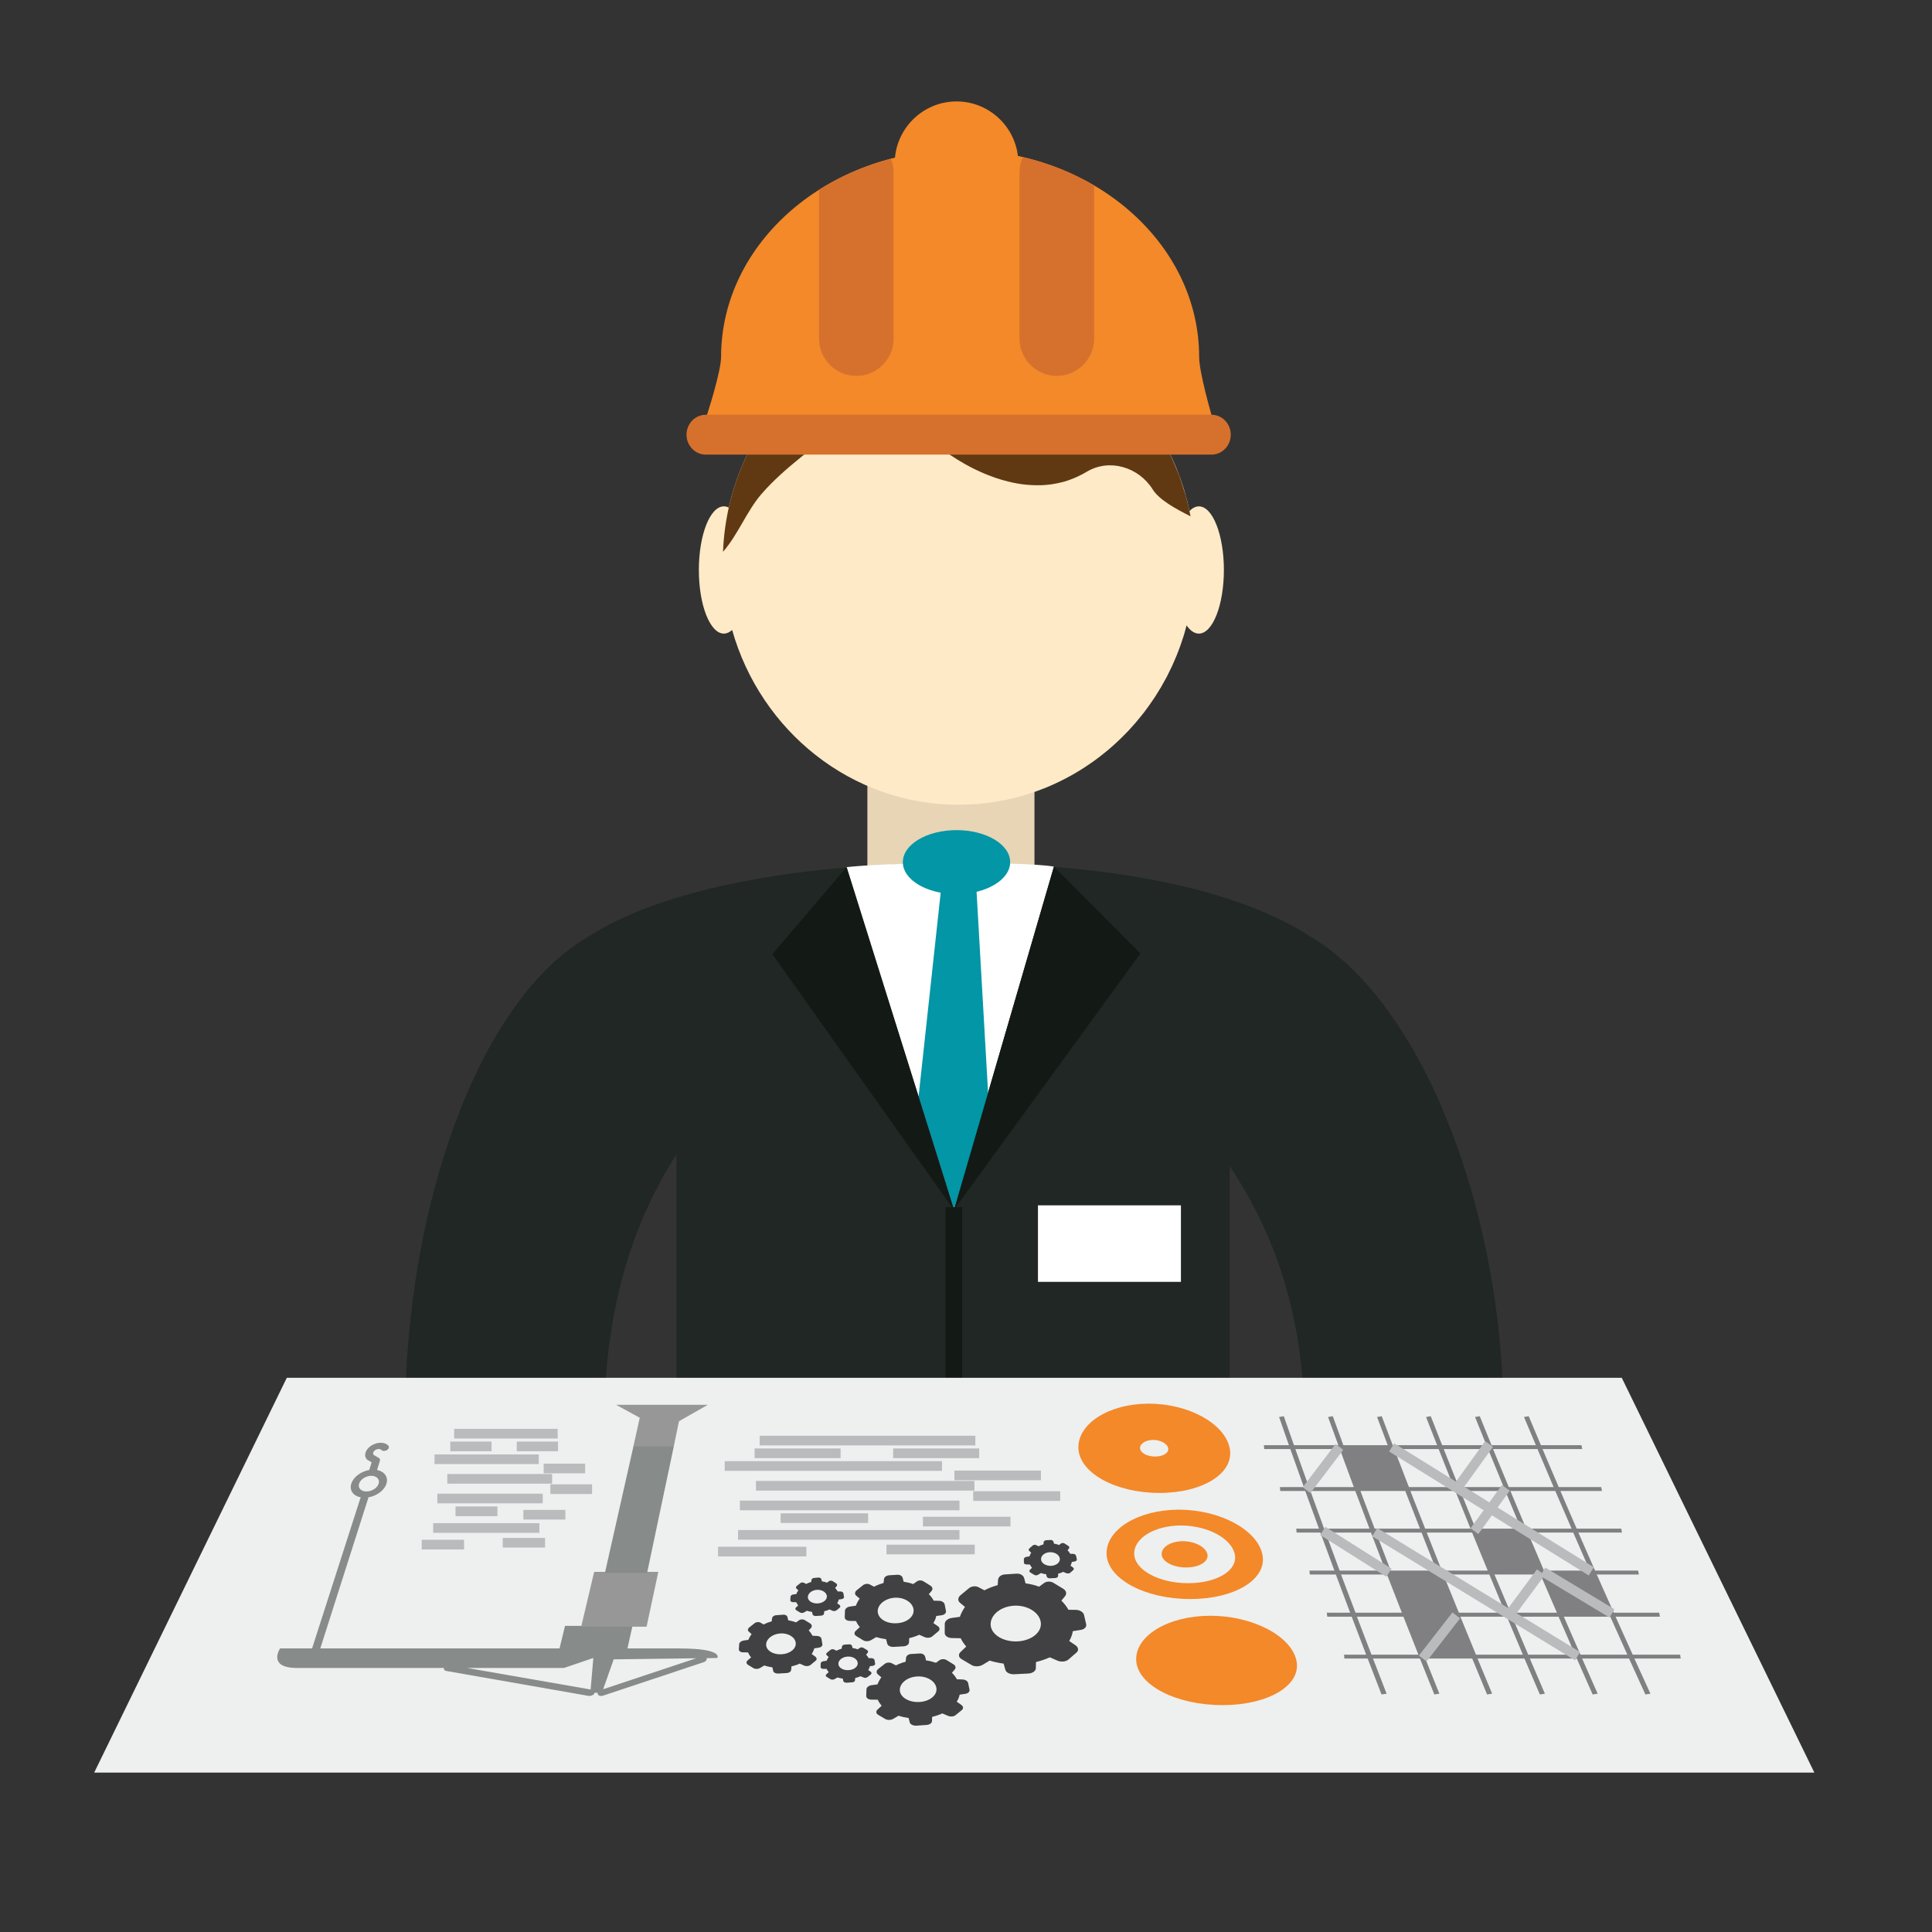<?xml version="1.0" encoding="utf-8"?>
<!-- Generator: Adobe Illustrator 16.0.0, SVG Export Plug-In . SVG Version: 6.00 Build 0)  -->
<!DOCTYPE svg PUBLIC "-//W3C//DTD SVG 1.1//EN" "http://www.w3.org/Graphics/SVG/1.1/DTD/svg11.dtd">
<svg version="1.1" id="Capa_1" xmlns="http://www.w3.org/2000/svg" xmlns:xlink="http://www.w3.org/1999/xlink" x="0px" y="0px"
	 width="200px" height="200px" viewBox="0 0 200 200" enable-background="new 0 0 200 200" xml:space="preserve">
<rect x="0" y="0" width="200" height="200" fill="#333333" stroke="none"/>
<g>
	<g>
		<rect x="89.791" y="73.888" fill-rule="evenodd" clip-rule="evenodd" fill="#E7D5B6" width="17.297" height="17.681"/>
		<path fill-rule="evenodd" clip-rule="evenodd" fill="#FFEAC7" d="M124.107,52.418c-0.342,0-0.671,0.175-0.975,0.485
			c-0.02-0.107-0.044-0.214-0.07-0.325c-0.049-0.204-0.085-0.412-0.136-0.611c-0.053-0.211-0.106-0.413-0.168-0.614
			c-0.049-0.191-0.103-0.382-0.157-0.567c-0.061-0.216-0.131-0.423-0.204-0.633c-0.058-0.175-0.111-0.35-0.173-0.522
			c-0.077-0.22-0.164-0.438-0.242-0.651c-0.062-0.161-0.12-0.319-0.186-0.477c-0.09-0.222-0.193-0.442-0.283-0.666
			c-0.07-0.144-0.127-0.29-0.193-0.434c-0.106-0.227-0.217-0.448-0.328-0.667c-0.066-0.138-0.133-0.272-0.198-0.406
			c-0.12-0.229-0.251-0.456-0.378-0.684c-0.062-0.117-0.128-0.234-0.197-0.351c-0.135-0.239-0.279-0.467-0.429-0.697
			c-0.061-0.103-0.119-0.206-0.188-0.311c-0.155-0.234-0.312-0.468-0.477-0.701c-0.062-0.088-0.123-0.18-0.189-0.27
			c-0.169-0.24-0.34-0.47-0.519-0.698c-0.069-0.082-0.126-0.164-0.188-0.24c-0.186-0.236-0.379-0.467-0.572-0.699
			c-0.061-0.065-0.113-0.138-0.171-0.203c-0.207-0.234-0.416-0.462-0.625-0.69c-0.055-0.058-0.104-0.116-0.161-0.169
			c-0.219-0.234-0.448-0.46-0.678-0.687c-0.05-0.043-0.099-0.093-0.149-0.142c-0.233-0.228-0.476-0.45-0.73-0.669
			c-0.038-0.034-0.078-0.075-0.124-0.111c-0.25-0.225-0.518-0.438-0.789-0.655c-0.028-0.028-0.066-0.057-0.102-0.084
			c-0.272-0.219-0.561-0.429-0.835-0.631c-0.034-0.026-0.067-0.047-0.087-0.071c-0.296-0.206-0.592-0.406-0.896-0.605
			c-0.021-0.016-0.05-0.029-0.065-0.045c-0.312-0.2-0.621-0.391-0.941-0.576c-0.013-0.013-0.029-0.022-0.054-0.033
			c-0.319-0.187-0.649-0.366-0.981-0.542c-0.014-0.002-0.025-0.009-0.038-0.015c-0.333-0.179-0.679-0.342-1.027-0.504
			c-0.004-0.003-0.009-0.006-0.016-0.012c-0.354-0.161-0.708-0.309-1.065-0.457c-0.004,0-0.008,0-0.013-0.004
			c-2.188-0.874-4.526-1.433-6.964-1.628l0,0c-0.41-0.031-0.812-0.049-1.225-0.062c0,0,0,0-0.004,0
			c-0.218-0.008-0.44-0.021-0.671-0.021c-11.601,0-21.313,8.325-23.804,19.482c-0.161-0.084-0.337-0.128-0.506-0.128
			c-1.429,0-2.59,2.948-2.59,6.588c0,3.636,1.161,6.584,2.59,6.584c0.302,0,0.586-0.134,0.855-0.376
			c2.958,10.452,12.339,18.096,23.455,18.096c0.231,0,0.453-0.015,0.671-0.021c0.004,0,0.004,0,0.004,0
			c0.413-0.008,0.815-0.031,1.225-0.06v-0.003c2.438-0.191,4.776-0.748,6.964-1.626c0.005-0.002,0.009-0.002,0.013-0.002
			c0.357-0.146,0.711-0.296,1.065-0.458c0.007-0.006,0.012-0.006,0.016-0.011c0.349-0.158,0.694-0.327,1.027-0.501
			c0.013-0.008,0.024-0.015,0.038-0.019c0.332-0.173,0.662-0.352,0.981-0.539c0.024-0.015,0.041-0.023,0.054-0.031
			c0.32-0.187,0.629-0.382,0.941-0.582c0.016-0.014,0.045-0.027,0.065-0.04c0.305-0.201,0.601-0.402,0.896-0.612
			c0.02-0.022,0.053-0.043,0.087-0.065c0.274-0.204,0.562-0.413,0.835-0.631c0.035-0.029,0.073-0.058,0.102-0.085
			c0.271-0.213,0.539-0.429,0.789-0.655c0.046-0.035,0.086-0.079,0.124-0.109c0.255-0.222,0.497-0.446,0.73-0.674
			c0.051-0.047,0.1-0.092,0.149-0.14c0.229-0.224,0.459-0.452,0.678-0.683c0.058-0.056,0.106-0.115,0.161-0.17
			c0.209-0.229,0.418-0.458,0.625-0.695c0.058-0.064,0.11-0.134,0.171-0.201c0.193-0.23,0.387-0.461,0.572-0.699
			c0.062-0.078,0.119-0.158,0.188-0.234c0.179-0.232,0.35-0.465,0.519-0.705c0.066-0.085,0.128-0.177,0.189-0.271
			c0.164-0.23,0.321-0.464,0.477-0.701c0.069-0.098,0.128-0.208,0.188-0.308c0.149-0.233,0.294-0.462,0.429-0.695
			c0.069-0.118,0.136-0.238,0.197-0.355c0.127-0.225,0.258-0.452,0.378-0.681c0.065-0.134,0.132-0.271,0.198-0.405
			c0.111-0.218,0.222-0.442,0.328-0.67c0.066-0.14,0.123-0.29,0.193-0.438c0.09-0.22,0.193-0.438,0.283-0.662
			c0.065-0.158,0.123-0.319,0.186-0.475c0.078-0.218,0.165-0.434,0.242-0.649c0.062-0.177,0.115-0.352,0.173-0.528
			c0.073-0.208,0.144-0.415,0.204-0.631c0.055-0.187,0.108-0.378,0.157-0.567c0.029-0.093,0.055-0.187,0.074-0.284
			c0.377,0.542,0.811,0.851,1.274,0.851c1.427,0,2.59-2.948,2.59-6.584C126.697,55.367,125.534,52.418,124.107,52.418z"/>
		<path fill-rule="evenodd" clip-rule="evenodd" fill="#202724" d="M155.651,147.004c0-21.509-8.371-43.17-19.923-49.997
			c-6.852-4.506-19.094-7.645-36.936-7.645c-17.755,0-30.972,3.112-37.869,7.583c-11.632,6.75-19,28.484-19,50.06v5.99h20.651v-5.99
			c0-14.2,4.585-23.042,7.451-27.498v33.488h57.277v-32.275c3.164,4.76,7.698,13.277,7.698,26.285v5.99h20.65V147.004z"/>
		<path fill-rule="evenodd" clip-rule="evenodd" fill="#603913" d="M122.756,51.329c-0.083-0.281-0.187-0.553-0.268-0.829
			c-0.129-0.408-0.251-0.82-0.392-1.216c-0.132-0.35-0.288-0.687-0.432-1.032c-0.131-0.306-0.247-0.62-0.39-0.92
			c-0.182-0.395-0.395-0.779-0.597-1.161c-0.123-0.234-0.234-0.476-0.369-0.702c-0.244-0.427-0.511-0.836-0.776-1.243
			c-0.111-0.169-0.212-0.352-0.325-0.519c-0.313-0.442-0.639-0.865-0.971-1.291c-0.09-0.117-0.178-0.243-0.271-0.36
			c-0.374-0.454-0.766-0.888-1.167-1.317c-0.062-0.07-0.125-0.146-0.198-0.218c-0.432-0.454-0.888-0.882-1.361-1.304
			c-0.036-0.032-0.078-0.074-0.114-0.108c-0.505-0.438-1.02-0.853-1.549-1.252c-0.014-0.01-0.026-0.021-0.038-0.033
			c-4.021-2.987-8.953-4.76-14.294-4.76c-13.142,0-23.857,10.68-24.398,24.058c1.543-1.76,2.475-4.243,3.973-5.972
			c2.502-2.888,5.694-4.9,8.487-7.476c1.93-1.782,5.18-2.076,7.069,0c1.481,1.622,3.406,3.18,5.54,4.378l0,0l0,0
			c0.705,0.395,1.422,0.742,2.159,1.046c0.086,0.031,0.159,0.063,0.242,0.093c0.227,0.09,0.451,0.177,0.682,0.255
			c0.046,0.016,0.086,0.029,0.128,0.043c0.402,0.134,0.809,0.255,1.221,0.354c0.173,0.043,0.347,0.082,0.522,0.121
			c0.165,0.035,0.329,0.07,0.497,0.097c0.312,0.053,0.626,0.093,0.934,0.122c0.137,0.014,0.268,0.02,0.395,0.028
			c0.264,0.014,0.525,0.021,0.776,0.019c0.103,0,0.206,0.004,0.31,0c0.341-0.008,0.677-0.047,1.02-0.089
			c0.098-0.014,0.193-0.029,0.29-0.047c0.318-0.051,0.63-0.117,0.942-0.201c0.042-0.011,0.091-0.023,0.132-0.034
			c0.351-0.098,0.689-0.224,1.031-0.368c0.087-0.033,0.17-0.072,0.256-0.109c0.34-0.158,0.682-0.326,1.02-0.528
			c2.38-1.447,5.414-0.485,6.844,1.794c0.658,1.063,2.303,1.986,3.931,2.8C123.108,52.731,122.944,52.024,122.756,51.329z"/>
		<g>
			<g>
				<path fill-rule="evenodd" clip-rule="evenodd" fill="#F38929" d="M125.88,44.653c-0.029-0.2-0.075-0.399-0.141-0.606
					c-0.439-1.403-1.603-5.573-1.603-7.094c0-11.84-11.08-21.441-24.74-21.441c-13.673,0-24.75,9.601-24.75,21.441
					c0,1.336-1.203,5.414-2.045,7.7H125.88z"/>
				<path fill-rule="evenodd" clip-rule="evenodd" fill="#F38929" d="M99.022,23.29c3.523,0,6.396-2.874,6.396-6.396
					c0-3.521-2.873-6.395-6.396-6.395c-3.521,0-6.399,2.874-6.399,6.395C92.624,20.417,95.501,23.29,99.022,23.29z"/>
				<g>
					<g>
						<g>
							<path fill-rule="evenodd" clip-rule="evenodd" fill="#D6712D" d="M84.789,19.648c2.225-1.414,4.74-2.513,7.44-3.221
								c0.176,0.438,0.275,0.917,0.275,1.418v17.21c0,2.119-1.735,3.858-3.858,3.858l0,0c-2.125,0-3.858-1.739-3.858-3.858V19.648z"
								/>
						</g>
						<g>
							<path fill-rule="evenodd" clip-rule="evenodd" fill="#D6712D" d="M105.884,16.261c2.659,0.625,5.146,1.624,7.379,2.935v15.86
								c0,2.119-1.739,3.858-3.865,3.858l0,0c-2.121,0-3.859-1.739-3.859-3.858v-17.21
								C105.538,17.282,105.663,16.746,105.884,16.261z"/>
						</g>
					</g>
				</g>
			</g>
			<path fill-rule="evenodd" clip-rule="evenodd" fill="#D6712D" d="M127.408,44.997c0,1.141-0.896,2.065-1.994,2.065H73.068
				c-1.106,0-2-0.925-2-2.065l0,0c0-1.137,0.894-2.062,2-2.062h52.346C126.512,42.935,127.408,43.86,127.408,44.997L127.408,44.997z
				"/>
		</g>
		<path fill="#E7D5B6" d="M99.738,89.247"/>
		<path fill-rule="evenodd" clip-rule="evenodd" fill="#FFFFFF" d="M87.616,89.769l11.145,35.455l10.341-35.513
			c0,0-1.612-0.375-9.797-0.375C91.13,89.335,87.616,89.769,87.616,89.769z"/>
		<path fill-rule="evenodd" clip-rule="evenodd" fill="#0296A6" d="M104.572,89.247c0,1.828-2.483,3.312-5.554,3.312
			c-3.073,0-5.556-1.484-5.556-3.312c0-1.827,2.483-3.313,5.556-3.313C102.089,85.933,104.572,87.419,104.572,89.247z"/>
		<polygon fill-rule="evenodd" clip-rule="evenodd" fill="#0296A6" points="97.535,90.968 95.086,113.554 98.761,125.224 
			102.315,113.617 101.02,91.029 		"/>
		<rect x="107.45" y="124.776" fill-rule="evenodd" clip-rule="evenodd" fill="#FFFFFF" width="14.799" height="7.922"/>
		<polygon fill-rule="evenodd" clip-rule="evenodd" fill="#131A16" points="109.103,89.71 118.056,98.703 98.761,125.224 		"/>
		<polygon fill-rule="evenodd" clip-rule="evenodd" fill="#131A16" points="87.647,89.753 79.954,98.773 98.803,125.335 		"/>
		<rect x="97.875" y="124.965" fill-rule="evenodd" clip-rule="evenodd" fill="#131A16" width="1.725" height="28.073"/>
	</g>
	<g>
		<g>
			<polygon fill="#EEEFEF" points="187.823,183.501 9.749,183.501 29.689,142.63 167.885,142.63 			"/>
		</g>
		<g opacity="0.5">
			<g>
				<path fill="#202724" d="M32.306,170.646h-3.312c0,0-1.301,1.932,1.566,2.019h15.393c-0.041,0.147,0.047,0.28,0.239,0.31
					l14.754,2.585c0.226,0.024,0.479-0.074,0.577-0.242c0.008-0.029,0.008-0.054,0.017-0.079h0.333
					c-0.008,0.05-0.008,0.099,0.008,0.144c0.068,0.161,0.307,0.228,0.543,0.152l10.425-3.468c0.23-0.075,0.356-0.256,0.292-0.413
					l1.11-0.021c0,0,0.721-0.986-3.965-0.986h-5.33l0.518-2.339H58.49l-0.567,2.339H33.156l4.966-15.567
					c0.004-0.021,0.004-0.051,0.004-0.074c0.869-0.145,1.667-0.72,1.879-1.418c0.213-0.695-0.216-1.267-0.974-1.415l0.302-0.962
					c0.031-0.124-0.01-0.214-0.107-0.279l-0.551-0.329c-0.054-0.062-0.062-0.156-0.035-0.242c0.035-0.091,0.107-0.188,0.214-0.251
					c0.22-0.144,0.51-0.144,0.641,0c0.115,0.119,0.37,0.119,0.563,0c0.196-0.123,0.259-0.337,0.142-0.457
					c-0.185-0.2-0.468-0.3-0.793-0.3c-0.318,0-0.67,0.1-0.971,0.296c-0.302,0.189-0.505,0.444-0.593,0.712
					c-0.081,0.271-0.037,0.526,0.142,0.72c0.012,0.02,0.035,0.036,0.058,0.044l0.429,0.256l-0.249,0.793
					c-0.851,0.148-1.641,0.72-1.854,1.415c-0.23,0.698,0.21,1.273,0.984,1.418c-0.016,0.023-0.034,0.053-0.043,0.074L32.306,170.646
					L32.306,170.646z M63.529,171.776l8.54-0.112l-9.632,3.204L63.529,171.776z M58.394,172.664l3.028-1.032l-0.28,3.265
					l-12.797-2.232H58.394L58.394,172.664z M37.173,153.586c0.142-0.444,0.709-0.811,1.264-0.811c0.559,0,0.901,0.366,0.763,0.811
					c-0.138,0.447-0.706,0.81-1.268,0.81C37.373,154.396,37.031,154.033,37.173,153.586z"/>
			</g>
			<polygon fill="#414042" points="66.934,168.393 60.165,168.393 61.506,162.72 68.149,162.72 			"/>
			<g>
				<polygon fill="#202724" points="66.988,162.822 62.624,162.822 65.585,149.676 69.762,149.676 				"/>
			</g>
			<polygon fill="#414042" points="63.777,145.425 66.225,146.765 65.571,149.729 69.75,149.729 70.287,147.126 73.279,145.425 			
				"/>
		</g>
		<path fill="#808082" d="M173.924,171.288h-4.909l-1.771-3.927h4.589l-0.072-0.415h-4.705l-1.76-3.955h4.358l-0.073-0.407h-4.463
			l-1.726-3.935h4.509l-0.068-0.406h-4.618l-1.684-3.896h4.302l-0.073-0.408h-4.401l-1.678-3.935h4.111l-0.075-0.401h-4.204
			l-1.26-2.998l-0.488,0.083l1.227,2.915h-4.589l-1.218-2.998l-0.488,0.083l1.179,2.915h-4.583l-1.181-2.998l-0.488,0.083
			l1.146,2.915h-4.596l-1.135-2.998l-0.484,0.083l1.102,2.915h-4.593l-1.093-2.998l-0.488,0.083l1.063,2.915h-4.596l-1.048-2.998
			l-0.49,0.083l1.016,2.915h-2.589l0.032,0.401h2.704l1.403,3.935h-2.479l0.032,0.408h2.59l1.419,3.896h-2.353l0.038,0.406h2.462
			l1.452,3.935h-2.582l0.036,0.407h2.693l1.485,3.955h-2.419l0.046,0.415h2.532l1.496,3.927h-2.289l0.032,0.402h2.413l1.435,3.72
			l0.527-0.078l-1.411-3.642h4.86l1.491,3.72l0.522-0.078l-1.46-3.642h4.859l1.538,3.72l0.525-0.078l-1.512-3.642h4.857l1.595,3.72
			l0.521-0.078l-1.561-3.642h4.86l1.644,3.72l0.521-0.078l-1.611-3.642h4.855l1.697,3.72l0.522-0.078l-1.664-3.642h4.8
			L173.924,171.288z M154.006,162.584h-4.751l-1.562-3.935h4.698L154.006,162.584z M152.757,158.243l-1.578-3.896h4.652l1.623,3.896
			H152.757z M152.227,158.243h-4.695l-1.528-3.896h4.653L152.227,158.243z M146.997,158.243h-4.694l-1.472-3.896h4.642
			L146.997,158.243z M147.158,158.649l1.549,3.935h-4.744l-1.509-3.935H147.158z M149.415,162.991h4.759l1.646,3.955h-4.798
			L149.415,162.991z M154.705,162.991h4.758l1.706,3.955h-4.798L154.705,162.991z M164.576,162.584h-4.745l-1.673-3.935h4.702
			L164.576,162.584z M162.689,158.243h-4.699l-1.633-3.896h4.646L162.689,158.243z M159.16,150.004l1.67,3.935h-4.642l-1.628-3.935
			H159.16z M154.043,150.004l1.619,3.935h-4.64l-1.571-3.935H154.043z M148.927,150.004l1.561,3.935h-4.638l-1.521-3.935H148.927z
			 M134.093,150.004h4.602l1.45,3.935h-4.642L134.093,150.004z M135.655,154.347h4.646l1.467,3.896h-4.698L135.655,154.347z
			 M137.226,158.649h4.695l1.504,3.935h-4.749L137.226,158.649z M138.824,162.991h4.754l1.544,3.955h-4.8L138.824,162.991z
			 M141.974,171.288l-1.505-3.927h4.814l1.55,3.927H141.974z M152.79,171.288l-1.611-3.927h4.813l1.656,3.927H152.79z
			 M158.199,171.288l-1.664-3.927h4.809l1.71,3.927H158.199z M163.609,171.288l-1.72-3.927h4.808l1.763,3.927H163.609z"/>
		<path fill="#F38929" d="M127.298,149.922c0.512,2.55-2.739,4.626-7.281,4.626s-8.29-2.076-8.382-4.626
			c-0.082-2.557,3.179-4.617,7.292-4.617C123.042,145.305,126.788,147.365,127.298,149.922z"/>
		<path fill="#F38929" d="M130.68,160.907c0.54,2.544-2.803,4.624-7.474,4.624c-4.673,0-8.547-2.08-8.653-4.624
			c-0.102-2.549,3.249-4.626,7.487-4.626C126.27,156.281,130.143,158.358,130.68,160.907z"/>
		<path fill="#F38929" d="M134.203,171.887c0.567,2.549-2.864,4.626-7.662,4.626c-4.802,0-8.797-2.077-8.921-4.626
			c-0.123-2.554,3.314-4.624,7.672-4.624S133.641,169.333,134.203,171.887z"/>
		<line fill="none" stroke="#B9BBBD" stroke-miterlimit="10" x1="142.311" y1="158.608" x2="163.309" y2="171.447"/>
		<line fill="none" stroke="#B9BBBD" stroke-miterlimit="10" x1="144.066" y1="149.836" x2="164.729" y2="162.666"/>
		<line fill="none" stroke="#B9BBBD" stroke-miterlimit="10" x1="155.885" y1="154.025" x2="152.633" y2="158.506"/>
		<line fill="none" stroke="#B9BBBD" stroke-miterlimit="10" x1="150.75" y1="167.226" x2="147.28" y2="171.69"/>
		<line fill="none" stroke="#B9BBBD" stroke-miterlimit="10" x1="138.655" y1="149.786" x2="135.256" y2="154.264"/>
		<line fill="none" stroke="#B9BBBD" stroke-miterlimit="10" x1="154.15" y1="149.482" x2="150.932" y2="153.948"/>
		<line fill="none" stroke="#B9BBBD" stroke-miterlimit="10" x1="159.512" y1="162.758" x2="156.198" y2="167.226"/>
		<line fill="none" stroke="#B9BBBD" stroke-miterlimit="10" x1="136.934" y1="158.481" x2="143.782" y2="162.807"/>
		<line fill="none" stroke="#B9BBBD" stroke-miterlimit="10" x1="159.705" y1="162.702" x2="166.87" y2="167.017"/>
		<g>
			<line fill="none" stroke="#B9BBBD" stroke-miterlimit="10" x1="78.642" y1="149.129" x2="100.967" y2="149.129"/>
			<line fill="none" stroke="#B9BBBD" stroke-miterlimit="10" x1="75.022" y1="151.76" x2="97.516" y2="151.76"/>
			<line fill="none" stroke="#B9BBBD" stroke-miterlimit="10" x1="78.256" y1="153.808" x2="100.872" y2="153.808"/>
			<line fill="none" stroke="#B9BBBD" stroke-miterlimit="10" x1="76.593" y1="155.842" x2="99.325" y2="155.842"/>
			<line fill="none" stroke="#B9BBBD" stroke-miterlimit="10" x1="76.406" y1="158.889" x2="99.325" y2="158.889"/>
			<line fill="none" stroke="#B9BBBD" stroke-miterlimit="10" x1="80.81" y1="157.158" x2="89.868" y2="157.158"/>
			<line fill="none" stroke="#B9BBBD" stroke-miterlimit="10" x1="92.459" y1="150.444" x2="101.365" y2="150.444"/>
			<line fill="none" stroke="#B9BBBD" stroke-miterlimit="10" x1="91.769" y1="160.405" x2="100.904" y2="160.405"/>
			<line fill="none" stroke="#B9BBBD" stroke-miterlimit="10" x1="95.543" y1="157.516" x2="104.604" y2="157.516"/>
			<line fill="none" stroke="#B9BBBD" stroke-miterlimit="10" x1="100.745" y1="154.872" x2="109.751" y2="154.872"/>
			<line fill="none" stroke="#B9BBBD" stroke-miterlimit="10" x1="98.803" y1="152.735" x2="107.758" y2="152.735"/>
			<line fill="none" stroke="#B9BBBD" stroke-miterlimit="10" x1="74.332" y1="160.62" x2="83.474" y2="160.62"/>
			<line fill="none" stroke="#B9BBBD" stroke-miterlimit="10" x1="78.118" y1="150.444" x2="87.019" y2="150.444"/>
		</g>
		<g>
			<line fill="none" stroke="#B9BBBD" stroke-miterlimit="10" x1="47.012" y1="148.414" x2="57.728" y2="148.414"/>
			<line fill="none" stroke="#B9BBBD" stroke-miterlimit="10" x1="44.982" y1="151.062" x2="55.771" y2="151.062"/>
			<line fill="none" stroke="#B9BBBD" stroke-miterlimit="10" x1="46.303" y1="153.088" x2="57.156" y2="153.088"/>
			<line fill="none" stroke="#B9BBBD" stroke-miterlimit="10" x1="45.275" y1="155.122" x2="56.184" y2="155.122"/>
			<line fill="none" stroke="#B9BBBD" stroke-miterlimit="10" x1="44.844" y1="158.177" x2="55.839" y2="158.177"/>
			<line fill="none" stroke="#B9BBBD" stroke-miterlimit="10" x1="47.155" y1="156.45" x2="51.498" y2="156.45"/>
			<line fill="none" stroke="#B9BBBD" stroke-miterlimit="10" x1="53.498" y1="149.733" x2="57.766" y2="149.733"/>
			<line fill="none" stroke="#B9BBBD" stroke-miterlimit="10" x1="52.042" y1="159.702" x2="56.424" y2="159.702"/>
			<line fill="none" stroke="#B9BBBD" stroke-miterlimit="10" x1="54.18" y1="156.804" x2="58.525" y2="156.804"/>
			<line fill="none" stroke="#B9BBBD" stroke-miterlimit="10" x1="56.973" y1="154.16" x2="61.292" y2="154.16"/>
			<line fill="none" stroke="#B9BBBD" stroke-miterlimit="10" x1="56.28" y1="152.016" x2="60.574" y2="152.016"/>
			<line fill="none" stroke="#B9BBBD" stroke-miterlimit="10" x1="43.656" y1="159.899" x2="48.042" y2="159.899"/>
			<line fill="none" stroke="#B9BBBD" stroke-miterlimit="10" x1="46.614" y1="149.733" x2="50.885" y2="149.733"/>
		</g>
		<g>
			<path fill="#414042" d="M110.06,164.467l-0.999-0.607c-0.3-0.187-0.724-0.178-0.991,0.023l-0.504,0.371
				c-0.448-0.169-0.913-0.281-1.402-0.346l-0.147-0.551c-0.078-0.283-0.415-0.477-0.79-0.452l-1.209,0.078
				c-0.373,0.023-0.673,0.258-0.694,0.547l-0.046,0.562c-0.48,0.132-0.941,0.309-1.367,0.535l-0.602-0.312
				c-0.307-0.169-0.739-0.12-1.007,0.098l-0.877,0.729c-0.275,0.23-0.297,0.559-0.058,0.769l0.526,0.436
				c-0.23,0.333-0.406,0.671-0.526,1.028l-0.843,0.114c-0.405,0.053-0.715,0.32-0.723,0.604l-0.004,0.95
				c-0.005,0.283,0.307,0.514,0.727,0.526l0.927,0.02c0.143,0.305,0.338,0.588,0.576,0.86L99.45,171
				c-0.263,0.233-0.233,0.567,0.085,0.747l1.032,0.613c0.321,0.193,0.815,0.176,1.149-0.017l0.735-0.44
				c0.456,0.145,0.941,0.243,1.443,0.313l0.185,0.648c0.073,0.284,0.484,0.473,0.922,0.453l1.445-0.074
				c0.44-0.024,0.782-0.264,0.786-0.556l0.012-0.633c0.514-0.131,0.994-0.288,1.435-0.488l0.797,0.346
				c0.371,0.159,0.855,0.106,1.123-0.112l0.839-0.728c0.255-0.218,0.206-0.546-0.107-0.756l-0.646-0.44
				c0.189-0.329,0.322-0.675,0.375-1.02l0.806-0.128c0.39-0.049,0.649-0.312,0.571-0.6l-0.218-0.946
				c-0.066-0.287-0.419-0.513-0.818-0.529l-0.794-0.008c-0.189-0.338-0.439-0.662-0.731-0.946l0.388-0.476
				C110.459,164.98,110.373,164.652,110.06,164.467z M105.369,169.914c-1.479,0.082-2.745-0.678-2.816-1.682
				c-0.069-1.027,1.008-1.924,2.397-2.01c1.381-0.083,2.631,0.674,2.787,1.686C107.902,168.932,106.837,169.824,105.369,169.914z"/>
			<path fill="#414042" d="M96.314,164.146l-0.695-0.437c-0.214-0.139-0.517-0.139-0.711,0.005l-0.373,0.268
				c-0.31-0.116-0.646-0.19-0.993-0.243l-0.098-0.395c-0.047-0.206-0.284-0.338-0.553-0.325l-0.871,0.055
				c-0.271,0.028-0.489,0.195-0.509,0.394l-0.045,0.398c-0.345,0.104-0.678,0.227-0.989,0.388l-0.429-0.228
				c-0.213-0.118-0.524-0.072-0.719,0.079l-0.648,0.522c-0.195,0.159-0.222,0.398-0.053,0.551l0.368,0.309
				c-0.173,0.233-0.304,0.484-0.396,0.735l-0.606,0.086c-0.289,0.037-0.515,0.227-0.524,0.436l-0.022,0.675
				c-0.007,0.206,0.21,0.365,0.507,0.374l0.662,0.016c0.092,0.218,0.227,0.433,0.394,0.621l-0.42,0.392
				c-0.196,0.176-0.173,0.406,0.048,0.541l0.718,0.44c0.222,0.132,0.578,0.124,0.819-0.021l0.528-0.309
				c0.329,0.096,0.676,0.173,1.024,0.219l0.122,0.464c0.043,0.201,0.327,0.346,0.647,0.329l1.029-0.058
				c0.314-0.017,0.559-0.185,0.577-0.398l0.016-0.447c0.369-0.087,0.72-0.203,1.04-0.354l0.557,0.246
				c0.267,0.115,0.604,0.083,0.798-0.082l0.617-0.513c0.191-0.161,0.165-0.396-0.053-0.544l-0.457-0.316
				c0.15-0.234,0.249-0.478,0.302-0.731l0.577-0.082c0.283-0.046,0.47-0.242,0.424-0.44l-0.131-0.678
				c-0.044-0.201-0.284-0.37-0.573-0.37l-0.564-0.017c-0.126-0.238-0.295-0.464-0.504-0.674l0.293-0.341
				C96.589,164.509,96.532,164.274,96.314,164.146z M92.833,168.035c-1.057,0.078-1.944-0.473-1.97-1.204
				c-0.035-0.728,0.764-1.369,1.757-1.436c0.988-0.061,1.861,0.49,1.95,1.213C94.668,167.336,93.889,167.989,92.833,168.035z"/>
			<path fill="#414042" d="M98.704,172.29l-0.713-0.439c-0.217-0.131-0.524-0.124-0.724,0.007l-0.382,0.272
				c-0.327-0.11-0.664-0.205-1.02-0.243l-0.097-0.389c-0.055-0.21-0.299-0.346-0.567-0.329l-0.889,0.053
				c-0.275,0.012-0.495,0.182-0.518,0.402l-0.041,0.396c-0.354,0.094-0.694,0.222-1.005,0.382l-0.44-0.227
				c-0.222-0.109-0.541-0.082-0.736,0.082l-0.656,0.514c-0.205,0.161-0.222,0.396-0.049,0.548l0.369,0.316
				c-0.168,0.234-0.302,0.477-0.399,0.731l-0.617,0.086c-0.294,0.041-0.52,0.227-0.527,0.437l-0.019,0.678
				c-0.008,0.21,0.215,0.374,0.52,0.379l0.674,0.007c0.098,0.231,0.236,0.432,0.403,0.625l-0.425,0.392
				c-0.195,0.176-0.173,0.403,0.053,0.542l0.735,0.437c0.231,0.136,0.595,0.127,0.839-0.017l0.537-0.316
				c0.333,0.103,0.683,0.181,1.049,0.233l0.12,0.461c0.053,0.193,0.343,0.342,0.666,0.332l1.046-0.073
				c0.32-0.012,0.577-0.186,0.586-0.381l0.018-0.462c0.376-0.082,0.726-0.209,1.055-0.353l0.567,0.242
				c0.271,0.123,0.625,0.095,0.82-0.075l0.631-0.513c0.192-0.161,0.161-0.392-0.068-0.543l-0.459-0.324
				c0.145-0.227,0.252-0.478,0.302-0.729l0.585-0.086c0.292-0.04,0.474-0.227,0.435-0.427l-0.142-0.688
				c-0.039-0.201-0.292-0.361-0.586-0.37l-0.575-0.02c-0.138-0.243-0.307-0.462-0.516-0.675l0.289-0.338
				C98.988,172.651,98.921,172.425,98.704,172.29z M95.175,176.191c-1.073,0.058-1.988-0.481-2.027-1.208
				c-0.031-0.732,0.771-1.378,1.787-1.436c1.01-0.064,1.907,0.481,2.003,1.208C97.037,175.493,96.247,176.13,95.175,176.191z"/>
			<path fill="#414042" d="M89.754,170.813l-0.373-0.226c-0.115-0.069-0.284-0.069-0.386,0.009l-0.204,0.14
				c-0.172-0.065-0.35-0.111-0.536-0.133l-0.049-0.205c-0.031-0.118-0.155-0.185-0.301-0.176l-0.47,0.028
				c-0.142,0.008-0.262,0.095-0.277,0.205l-0.03,0.215c-0.188,0.049-0.364,0.119-0.533,0.209l-0.23-0.114
				c-0.119-0.065-0.283-0.054-0.391,0.029l-0.35,0.278c-0.111,0.086-0.124,0.215-0.031,0.289l0.193,0.167
				c-0.091,0.133-0.168,0.255-0.215,0.391l-0.325,0.049c-0.158,0.021-0.284,0.124-0.289,0.228l-0.011,0.364
				c-0.011,0.111,0.116,0.193,0.273,0.203h0.355c0.054,0.127,0.12,0.226,0.211,0.336l-0.233,0.215
				c-0.103,0.086-0.094,0.21,0.026,0.274l0.387,0.239c0.119,0.065,0.31,0.065,0.433-0.009l0.294-0.169
				c0.167,0.05,0.354,0.096,0.548,0.116l0.058,0.25c0.027,0.115,0.177,0.182,0.346,0.177l0.555-0.037
				c0.169,0,0.302-0.104,0.31-0.205l0.019-0.243c0.195-0.041,0.38-0.11,0.555-0.184l0.3,0.126c0.137,0.066,0.324,0.05,0.431-0.045
				l0.335-0.268c0.099-0.086,0.091-0.21-0.027-0.287l-0.242-0.164c0.084-0.133,0.142-0.269,0.169-0.403l0.313-0.037
				c0.15-0.021,0.253-0.132,0.231-0.229l-0.062-0.366c-0.026-0.107-0.149-0.188-0.31-0.198h-0.302
				c-0.065-0.131-0.159-0.259-0.265-0.364l0.16-0.178C89.896,171.017,89.868,170.889,89.754,170.813z M87.85,172.891
				c-0.574,0.041-1.048-0.256-1.062-0.642c-0.013-0.392,0.421-0.728,0.957-0.761c0.538-0.032,1.004,0.255,1.043,0.642
				C88.838,172.52,88.416,172.865,87.85,172.891z"/>
			<path fill="#414042" d="M86.553,163.908l-0.363-0.235c-0.116-0.064-0.275-0.058-0.382,0.017l-0.204,0.145
				c-0.16-0.066-0.341-0.11-0.524-0.136l-0.047-0.21c-0.023-0.11-0.149-0.18-0.291-0.18l-0.46,0.036
				c-0.142,0.008-0.261,0.104-0.279,0.21l-0.027,0.213c-0.18,0.046-0.359,0.115-0.528,0.203l-0.226-0.12
				c-0.115-0.059-0.279-0.045-0.381,0.041l-0.351,0.279c-0.104,0.083-0.123,0.201-0.035,0.288l0.195,0.169
				c-0.095,0.119-0.168,0.251-0.218,0.39l-0.322,0.042c-0.153,0.024-0.275,0.126-0.275,0.234l-0.023,0.353
				c-0.003,0.119,0.111,0.206,0.272,0.206l0.345,0.008c0.045,0.12,0.115,0.227,0.204,0.337l-0.231,0.201
				c-0.095,0.097-0.087,0.21,0.02,0.284l0.381,0.234c0.114,0.073,0.302,0.073,0.435,0l0.284-0.173c0.168,0.05,0.344,0.095,0.54,0.12
				l0.053,0.246c0.026,0.106,0.168,0.185,0.337,0.177l0.54-0.036c0.169-0.01,0.302-0.092,0.312-0.21l0.017-0.247
				c0.196-0.038,0.378-0.099,0.55-0.186l0.294,0.136c0.142,0.058,0.318,0.041,0.424-0.041l0.328-0.271
				c0.104-0.087,0.094-0.21-0.017-0.293l-0.234-0.168c0.074-0.132,0.137-0.255,0.169-0.39l0.304-0.042
				c0.152-0.024,0.249-0.128,0.232-0.239l-0.064-0.357c-0.016-0.103-0.142-0.196-0.296-0.196h-0.297
				c-0.07-0.136-0.154-0.255-0.262-0.361l0.161-0.19C86.69,164.105,86.665,163.973,86.553,163.908z M84.655,165.984
				c-0.559,0.036-1.02-0.264-1.027-0.638c-0.011-0.39,0.415-0.735,0.943-0.768c0.528-0.029,0.985,0.262,1.025,0.646
				C85.635,165.605,85.213,165.951,84.655,165.984z"/>
			<path fill="#414042" d="M110.574,160.019l-0.37-0.234c-0.115-0.082-0.275-0.069-0.377,0.005l-0.19,0.147
				c-0.168-0.065-0.345-0.111-0.529-0.14l-0.062-0.21c-0.021-0.098-0.156-0.177-0.292-0.168l-0.457,0.024
				c-0.147,0.018-0.255,0.103-0.262,0.213l-0.013,0.215c-0.18,0.053-0.354,0.123-0.514,0.198l-0.231-0.115
				c-0.115-0.062-0.274-0.046-0.377,0.04l-0.321,0.28c-0.107,0.082-0.115,0.208-0.021,0.288l0.193,0.176
				c-0.083,0.115-0.141,0.242-0.18,0.374l-0.318,0.054c-0.151,0.024-0.262,0.118-0.262,0.238v0.354c0,0.11,0.119,0.193,0.278,0.193
				l0.341,0.008c0.058,0.119,0.132,0.231,0.227,0.338l-0.213,0.2c-0.1,0.096-0.079,0.223,0.04,0.289l0.387,0.233
				c0.124,0.083,0.309,0.074,0.424-0.008l0.275-0.169c0.173,0.062,0.357,0.095,0.539,0.12l0.069,0.254
				c0.037,0.104,0.18,0.177,0.345,0.169l0.54-0.028c0.164-0.013,0.29-0.095,0.295-0.219v-0.233c0.185-0.041,0.366-0.111,0.53-0.186
				l0.3,0.132c0.141,0.054,0.316,0.037,0.416-0.037l0.315-0.279c0.095-0.087,0.075-0.214-0.045-0.287l-0.237-0.17
				c0.069-0.127,0.117-0.263,0.14-0.386l0.3-0.053c0.144-0.029,0.242-0.116,0.214-0.235l-0.083-0.357
				c-0.023-0.11-0.154-0.193-0.309-0.193l-0.295-0.009c-0.07-0.135-0.164-0.254-0.275-0.362l0.144-0.176
				C110.73,160.217,110.693,160.085,110.574,160.019z M108.831,162.096c-0.551,0.023-1.028-0.264-1.062-0.654
				c-0.036-0.387,0.372-0.731,0.889-0.756c0.522-0.033,0.986,0.251,1.053,0.641C109.776,161.713,109.378,162.055,108.831,162.096z"
				/>
			<path fill="#414042" d="M83.874,168.064l-0.567-0.354c-0.168-0.102-0.415-0.102-0.584,0.017l-0.312,0.218
				c-0.257-0.094-0.531-0.167-0.814-0.205l-0.072-0.32c-0.035-0.168-0.227-0.288-0.448-0.267l-0.718,0.053
				c-0.222,0.005-0.405,0.141-0.431,0.316l-0.047,0.329c-0.29,0.064-0.564,0.176-0.822,0.316l-0.349-0.196
				c-0.173-0.092-0.43-0.067-0.595,0.064l-0.546,0.431c-0.169,0.129-0.193,0.313-0.052,0.441l0.292,0.262
				c-0.146,0.186-0.261,0.388-0.345,0.589l-0.498,0.073c-0.238,0.038-0.425,0.189-0.443,0.357l-0.035,0.548
				c-0.008,0.169,0.168,0.312,0.413,0.312l0.541,0.009c0.069,0.176,0.177,0.353,0.314,0.513l-0.364,0.316
				c-0.161,0.14-0.146,0.33,0.03,0.448l0.582,0.354c0.181,0.104,0.475,0.104,0.674-0.017l0.448-0.264
				c0.261,0.096,0.545,0.152,0.833,0.198l0.084,0.374c0.041,0.169,0.267,0.279,0.524,0.264l0.852-0.049
				c0.256-0.01,0.462-0.145,0.479-0.321l0.034-0.37c0.302-0.069,0.586-0.16,0.853-0.287l0.453,0.201
				c0.218,0.095,0.505,0.065,0.664-0.058l0.524-0.436c0.16-0.115,0.142-0.309-0.035-0.437l-0.364-0.263
				c0.124-0.182,0.212-0.387,0.267-0.588l0.474-0.07c0.234-0.04,0.394-0.192,0.363-0.361l-0.093-0.551
				c-0.026-0.17-0.225-0.301-0.462-0.301l-0.46-0.021c-0.107-0.191-0.234-0.376-0.399-0.546l0.249-0.275
				C84.087,168.364,84.048,168.179,83.874,168.064z M80.903,171.251c-0.87,0.053-1.587-0.396-1.593-0.983
				c-0.008-0.604,0.662-1.126,1.478-1.176c0.825-0.049,1.533,0.394,1.586,0.99C82.432,170.679,81.772,171.205,80.903,171.251z"/>
		</g>
		<g>
			<path fill="#EEEFEF" d="M127.828,160.907c0.337,1.644-1.825,2.984-4.83,2.984c-3.001,0-5.501-1.341-5.583-2.984
				c-0.087-1.656,2.084-2.988,4.829-2.988C124.995,157.919,127.495,159.251,127.828,160.907z"/>
		</g>
		<path fill="#F38929" d="M124.995,160.907c0.144,0.749-0.843,1.356-2.2,1.356c-1.363,0-2.503-0.607-2.54-1.356
			c-0.045-0.744,0.941-1.361,2.2-1.361C123.708,159.546,124.843,160.163,124.995,160.907z"/>
		<g>
			<path fill="#EEEFEF" d="M120.935,149.922c0.09,0.474-0.522,0.859-1.357,0.859c-0.839,0-1.537-0.386-1.562-0.859
				c-0.025-0.472,0.583-0.863,1.359-0.863C120.148,149.059,120.848,149.45,120.935,149.922z"/>
		</g>
	</g>
</g>
</svg>

